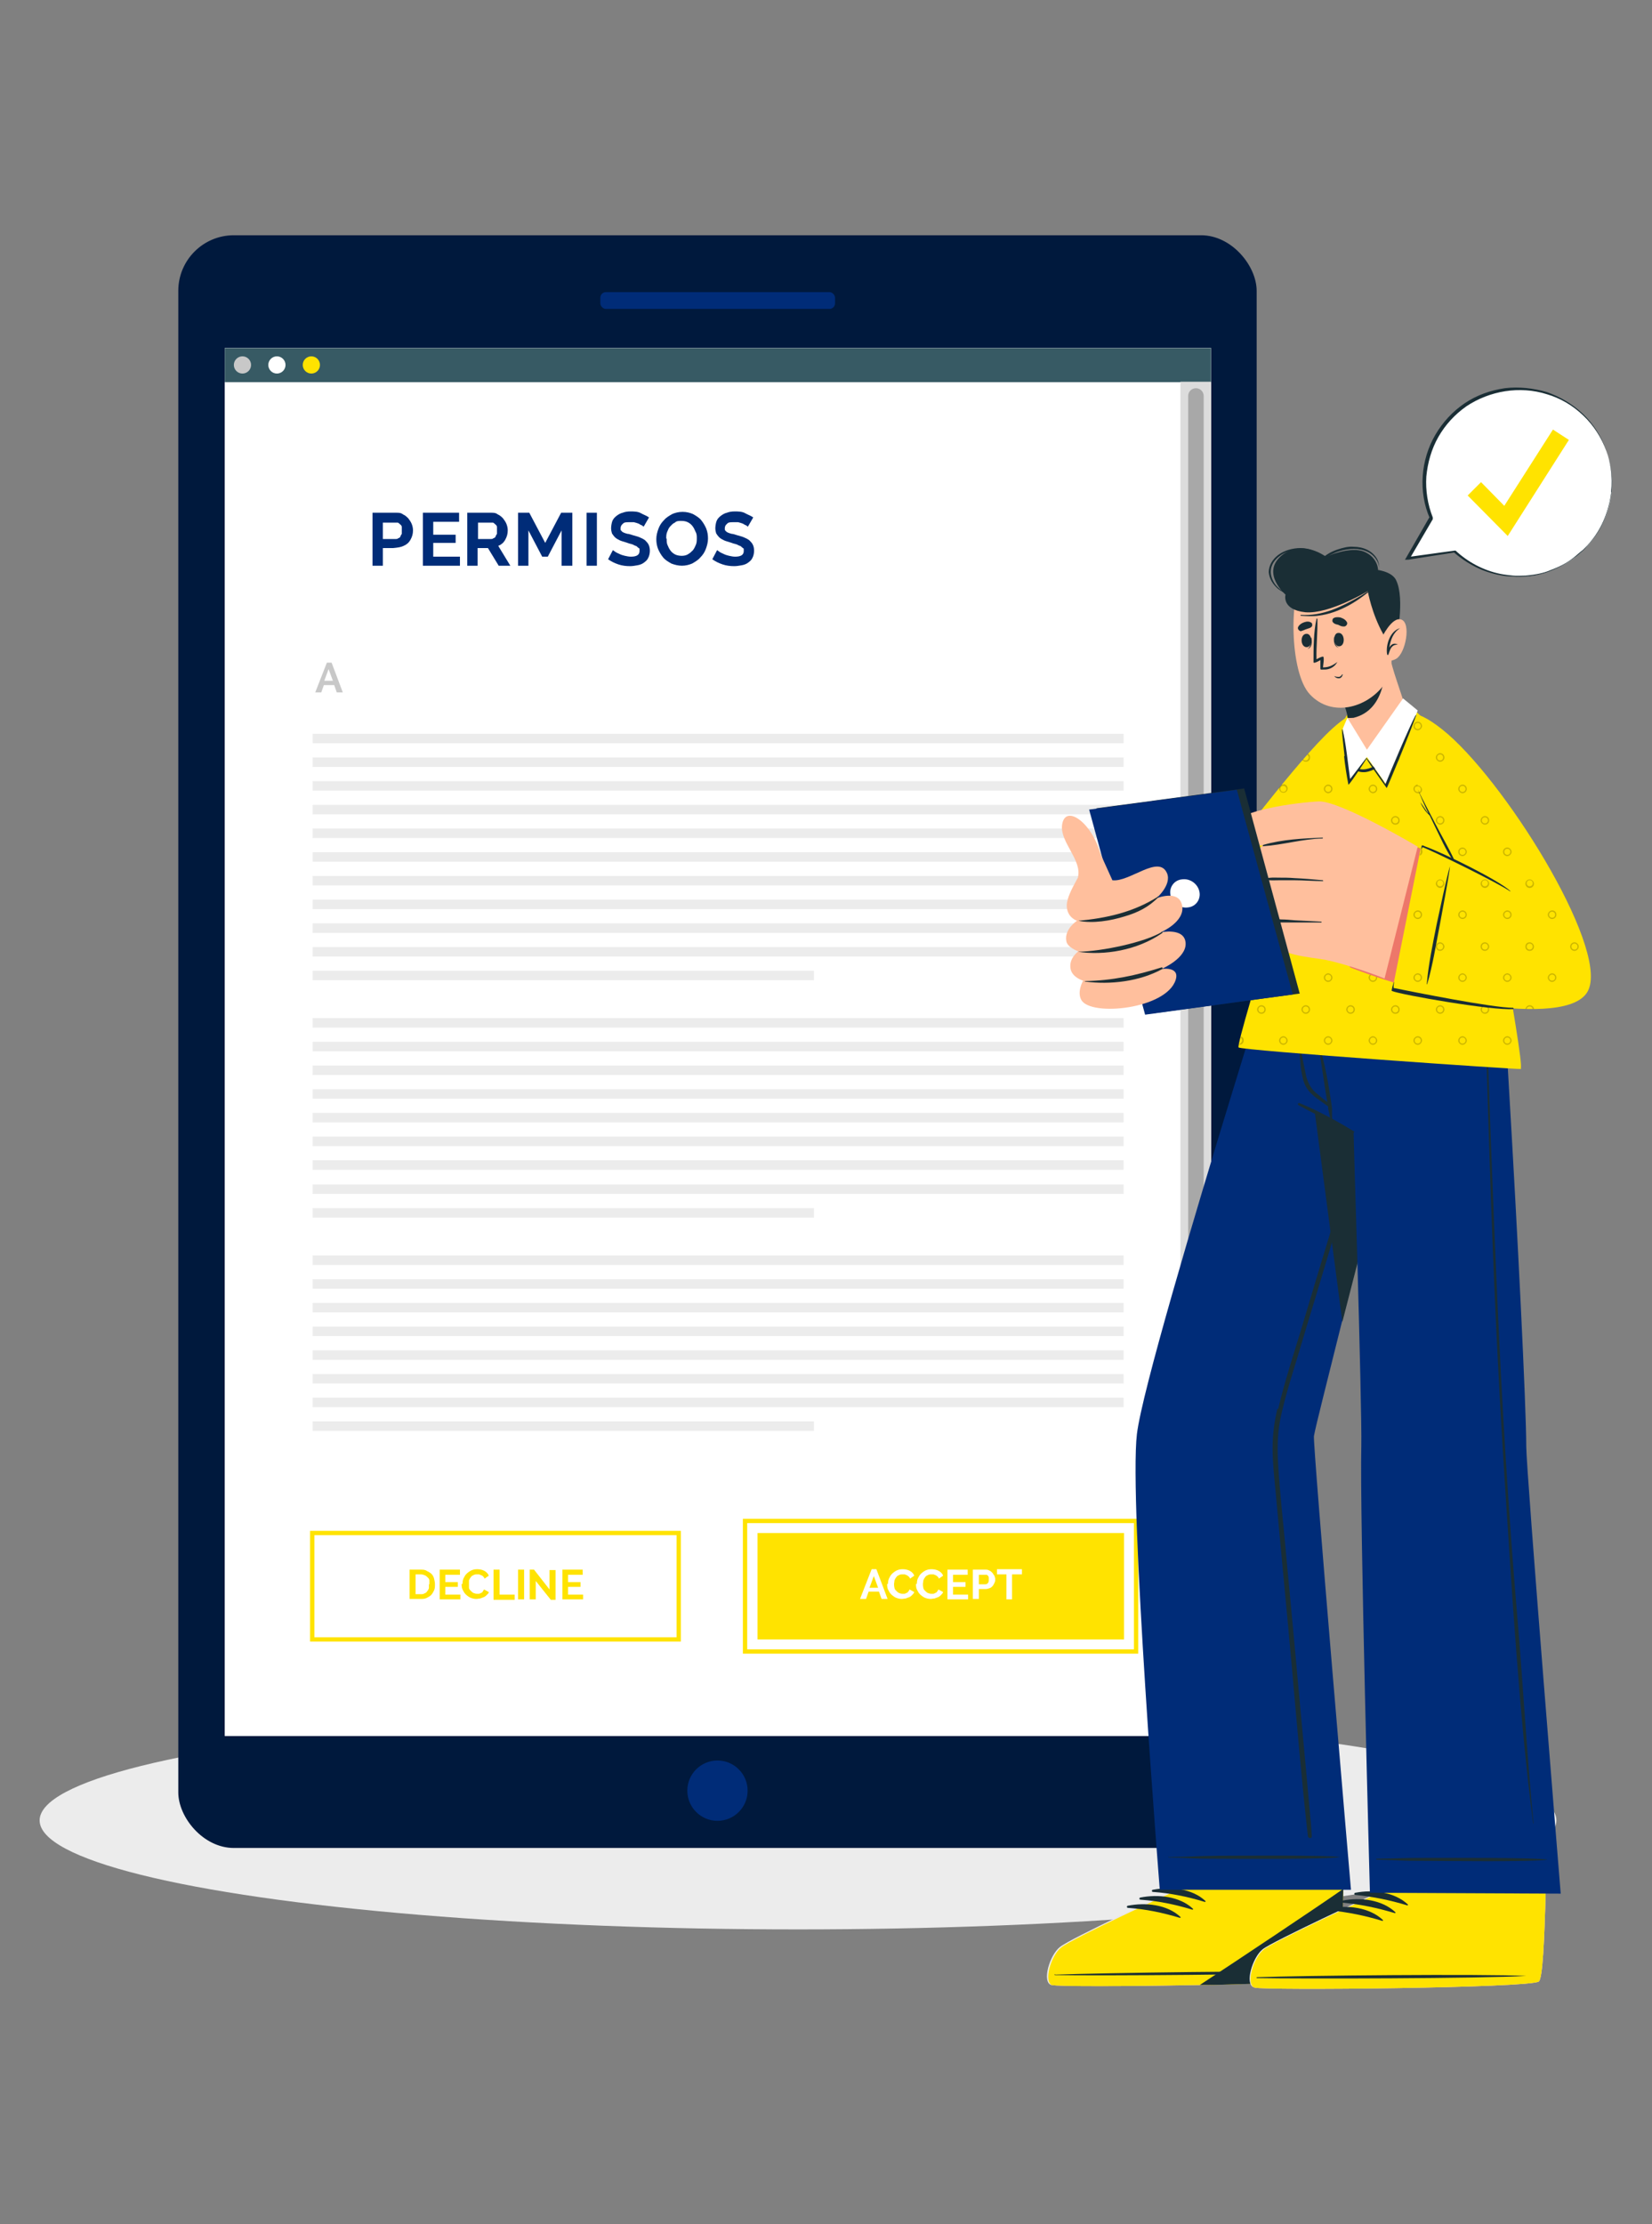 <svg xmlns="http://www.w3.org/2000/svg" viewBox="0 0 383.6 516.2"><rect x="0" y="0" width="383.6" height="516.2" fill="#808080" stroke="none"/><defs><style>      .cls-1 {        fill: #ffbf9d;      }      .cls-2 {        fill: #00193d;      }      .cls-3 {        fill: #fff;      }      .cls-4 {        fill: #002c78;      }      .cls-5 {        fill: #ffe300;      }      .cls-6 {        fill: #1a2e35;      }      .cls-7 {        fill: none;      }      .cls-8 {        fill: #c8c8c8;      }      .cls-9 {        fill: #375a64;      }      .cls-10 {        fill-opacity: 0;      }      .cls-11 {        fill: #ed776a;      }      .cls-12 {        fill: #a8a8a8;      }      .cls-13 {        isolation: isolate;        opacity: .2;      }      .cls-14 {        fill: #dcdcdc;      }      .cls-15 {        fill: #ececec;      }    </style></defs><g><g id="Capa_1"><ellipse class="cls-15" cx="185.3" cy="422.5" rx="176.1" ry="25.3"></ellipse><rect class="cls-2" x="41.4" y="54.6" width="250.4" height="374.3" rx="12.9" ry="12.9"></rect><line class="cls-7" x1="280.9" y1="103.8" x2="281.5" y2="103.8"></line><rect class="cls-3" x="52.2" y="80.8" width="229" height="322.1"></rect><rect class="cls-4" x="139.4" y="67.8" width="54.5" height="3.9" rx="1.3" ry="1.3"></rect><circle class="cls-4" cx="166.6" cy="415.6" r="7"></circle><rect class="cls-3" x="52.2" y="80.8" width="229" height="322.1"></rect><rect class="cls-9" x="52.2" y="80.8" width="229" height="7.9"></rect><path class="cls-8" d="M58.3,84.7c0,1.1-.9,2-2,2s-2-.9-2-2,.9-2,2-2,2,.9,2,2Z"></path><path class="cls-3" d="M66.3,84.7c0,1.1-.9,2-2,2s-2-.9-2-2,.9-2,2-2,2,.9,2,2Z"></path><path class="cls-5" d="M74.3,84.7c0,1.1-.9,2-2,2s-2-.9-2-2,.9-2,2-2,2,.9,2,2Z"></path><path class="cls-4" d="M106.8,129.2v2.1h-8.6v-12.3h8.4v2.1h-6v3h5.2v1.9h-5.2v3.2h6.2Z"></path><path class="cls-4" d="M86.5,131.3v-12.3h5.5c.6,0,1.1,0,1.6.4.5.2.9.6,1.2.9.3.4.6.8.8,1.3.2.5.3,1,.3,1.5,0,.8-.2,1.5-.6,2.2s-.9,1.1-1.6,1.4h0c-.6.3-1.4.4-2.4.5h0s-2.4,0-2.4,0v4.1h-2.4ZM88.9,125.1h3c.2,0,.4,0,.6-.2.2,0,.4-.2.5-.4,0-.2.2-.4.3-.6v-1.6c0-.2-.2-.5-.4-.6-.2-.2-.3-.3-.5-.4h-3.5v4h0v-.2Z"></path><path class="cls-4" d="M130.4,131.3v-8.2l-3.2,6.1h-1.3l-3.2-6.1v8.2h-2.4v-12.3h2.6l3.7,7,3.7-7h2.6v12.3h-2.5Z"></path><path class="cls-4" d="M149.4,122.2s-.2-.2-.4-.3c-.2,0-.5-.3-.8-.4s-.6-.2-1-.3h-1.1c-.7,0-1.2,0-1.5.4-.3.2-.5.6-.5,1s0,.5.2.6c.1.2.3.3.5.4s.5.2.9.3c.4,0,.8.2,1.2.3.6.2,1.2.3,1.6.5.5.2.9.4,1.3.7.3.3.6.6.8,1s.3.9.3,1.4-.1,1.2-.4,1.7c-.2.5-.6.8-1,1.1s-.9.5-1.5.6-1.1.2-1.7.2c-.9,0-1.8-.1-2.7-.4-.9-.3-1.7-.7-2.4-1.2l1.1-2.1c.1,0,.3.2.6.4.3.2.6.3,1,.5s.8.3,1.2.4c.5.1.9.2,1.4.2,1.3,0,2-.4,2-1.3s0-.5-.2-.7-.4-.3-.6-.5c-.3,0-.6-.3-1-.4s-.8-.2-1.3-.4c-.6-.2-1.1-.3-1.5-.5s-.8-.4-1.1-.7c-.3-.3-.5-.6-.7-.9-.1-.3-.2-.8-.2-1.2s.1-1.2.3-1.7.6-.9,1-1.2c.4-.3.9-.6,1.4-.7.5-.2,1.1-.3,1.8-.3s1.7,0,2.4.4,1.4.6,1.9,1l-1.1,1.9-.2.3h0Z"></path><path class="cls-4" d="M173.6,122.2s-.2-.2-.4-.3c-.2,0-.5-.3-.8-.4s-.6-.2-1-.3h-1.1c-.7,0-1.2,0-1.5.4-.3.2-.5.6-.5,1s0,.5.2.6c.1.2.3.3.5.4s.5.2.9.3c.4,0,.8.2,1.2.3.6.2,1.2.3,1.6.5.5.2.9.4,1.3.7.3.3.6.6.8,1s.3.9.3,1.4-.1,1.2-.4,1.7c-.2.5-.6.8-1,1.1s-.9.5-1.5.6-1.1.2-1.7.2c-.9,0-1.8-.1-2.7-.4-.9-.3-1.7-.7-2.4-1.2l1.1-2.1c.1,0,.3.2.6.4.3.2.6.3,1,.5s.8.3,1.2.4c.5.1.9.2,1.4.2,1.3,0,2-.4,2-1.3s0-.5-.2-.7-.4-.3-.6-.5c-.3,0-.6-.3-1-.4s-.8-.2-1.3-.4c-.6-.2-1.1-.3-1.5-.5s-.8-.4-1.1-.7c-.3-.3-.5-.6-.7-.9-.1-.3-.2-.8-.2-1.2s.1-1.2.3-1.7.6-.9,1-1.2c.4-.3.9-.6,1.4-.7.5-.2,1.1-.3,1.8-.3s1.7,0,2.4.4,1.4.6,1.9,1l-1.1,1.9-.2.3h0Z"></path><path class="cls-4" d="M158.4,131.3c-.9,0-1.7-.2-2.5-.5-.7-.4-1.4-.8-1.9-1.4-.5-.6-.9-1.3-1.2-2-.3-.8-.4-1.5-.4-2.3s.2-1.6.5-2.4.7-1.4,1.3-2c.5-.6,1.2-1,1.9-1.4.7-.3,1.5-.5,2.4-.5s1.7.2,2.4.5c.7.4,1.4.8,1.9,1.4s.9,1.3,1.2,2c.3.8.4,1.5.4,2.3s-.2,1.6-.5,2.4-.7,1.4-1.3,2c-.5.6-1.2,1-1.9,1.4-.7.3-1.5.5-2.4.5h.1ZM154.8,125c0,.5,0,1.1.2,1.5.2.5.4.9.7,1.3.3.4.7.7,1.1.9.4.2,1,.3,1.5.3s1.1-.1,1.5-.4c.4-.2.8-.6,1.1-.9.3-.4.5-.8.7-1.3s.2-1,.2-1.5,0-1-.3-1.5c-.2-.5-.4-.9-.7-1.3s-.7-.7-1.1-.9-.9-.3-1.5-.3-1.1,0-1.5.4c-.5.2-.8.6-1.1.9s-.5.8-.7,1.3-.2,1-.2,1.5h.1Z"></path><path class="cls-4" d="M108.5,131.3v-12.3h5.5c.6,0,1.1,0,1.6.4.5.2.9.6,1.2.9.3.4.6.8.8,1.3s.3,1,.3,1.5c0,.8-.2,1.5-.6,2.2s-.9,1.1-1.6,1.4l2.8,4.6h-2.7l-2.5-4.1h-2.4v4.1h-2.4ZM111,125.1h3c.2,0,.4,0,.6-.2.2,0,.4-.2.5-.4,0-.2.2-.4.3-.6,0-.2,0-.5,0-.8s0-.6,0-.8c0-.2-.2-.5-.4-.6-.2-.2-.3-.3-.5-.4h-3.5v4h0v-.2Z"></path><path class="cls-4" d="M136.2,131.3v-12.3h2.4v12.3h-2.4Z"></path><path class="cls-8" d="M75.8,153.8h1.2l2.6,6.9h-1.4l-.6-1.7h-2.4l-.6,1.7h-1.4l2.7-6.9h0ZM77.3,158l-1-2.7-1,2.7h2Z"></path><path class="cls-5" d="M95.1,371.2v-6.9h2.5c.6,0,1.1,0,1.5.3.4.2.8.4,1.1.7.3.3.5.7.6,1.1s.2.9.2,1.3,0,1-.2,1.4-.4.8-.7,1.1c-.3.3-.7.5-1.1.7s-.9.2-1.4.2h-2.5ZM99.7,367.7v-.9c0-.3-.2-.5-.4-.7-.2-.2-.4-.4-.7-.5-.3-.1-.5-.2-.9-.2h-1.2v4.6h1.2c.3,0,.6,0,.9-.2.3-.1.5-.3.6-.5.2-.2.3-.4.4-.7v-.9h0Z"></path><path class="cls-5" d="M106.9,370v1.2h-4.8v-6.9h4.7v1.2h-3.4v1.7h2.9v1.1h-2.9v1.8h3.5Z"></path><path class="cls-5" d="M107.4,367.7c0-.4,0-.8.2-1.3.2-.4.4-.8.7-1.1.3-.3.7-.6,1.1-.8.4-.2.9-.3,1.4-.3s1.2.1,1.7.4.8.6,1,1.1l-1,.7c0-.2-.2-.4-.3-.5,0-.1-.3-.2-.4-.3-.2,0-.3-.1-.5-.2h-.5c-.3,0-.6,0-.9.2-.3.1-.5.3-.6.5-.2.2-.3.5-.4.7v1.7c0,.3.2.5.4.7.2.2.4.4.6.5.3.1.5.2.8.2h.5c.2,0,.3-.1.5-.2.2,0,.3-.2.4-.3,0-.1.2-.3.3-.5l1.1.6c0,.3-.3.5-.5.7s-.4.4-.7.5c-.3.1-.5.2-.8.3-.3,0-.6.1-.9.1-.5,0-.9-.1-1.4-.3-.4-.2-.8-.5-1.1-.8-.3-.3-.5-.7-.7-1.1s-.2-.9-.2-1.3h.2Z"></path><path class="cls-5" d="M114.6,371.2v-6.9h1.4v5.8h3.5v1.2h-4.9Z"></path><path class="cls-5" d="M120.3,371.2v-6.9h1.4v6.9h-1.4Z"></path><path class="cls-5" d="M124.4,366.7v4.5h-1.4v-6.9h1l3.6,4.6v-4.5h1.4v6.9h-1.1l-3.6-4.5h0Z"></path><path class="cls-5" d="M135.4,370v1.2h-4.8v-6.9h4.7v1.2h-3.4v1.7h2.9v1.1h-2.9v1.8h3.5Z"></path><rect class="cls-15" x="72.6" y="170.3" width="188.3" height="2.2"></rect><rect class="cls-15" x="72.6" y="175.8" width="188.3" height="2.2"></rect><rect class="cls-15" x="72.6" y="181.3" width="188.3" height="2.2"></rect><rect class="cls-15" x="72.6" y="186.8" width="188.3" height="2.2"></rect><rect class="cls-15" x="72.6" y="192.3" width="188.3" height="2.2"></rect><rect class="cls-15" x="72.6" y="197.8" width="188.3" height="2.2"></rect><rect class="cls-15" x="72.6" y="203.3" width="188.3" height="2.2"></rect><rect class="cls-15" x="72.6" y="208.8" width="188.3" height="2.2"></rect><rect class="cls-15" x="72.6" y="214.3" width="188.3" height="2.2"></rect><rect class="cls-15" x="72.6" y="219.8" width="188.3" height="2.2"></rect><rect class="cls-15" x="72.6" y="225.3" width="116.4" height="2.2"></rect><rect class="cls-15" x="72.6" y="236.3" width="188.3" height="2.2"></rect><rect class="cls-15" x="72.6" y="241.8" width="188.3" height="2.2"></rect><rect class="cls-15" x="72.6" y="247.3" width="188.3" height="2.2"></rect><rect class="cls-15" x="72.6" y="252.8" width="188.3" height="2.2"></rect><rect class="cls-15" x="72.6" y="258.3" width="188.3" height="2.2"></rect><rect class="cls-15" x="72.6" y="263.8" width="188.3" height="2.2"></rect><rect class="cls-15" x="72.6" y="269.3" width="188.3" height="2.2"></rect><rect class="cls-15" x="72.6" y="274.9" width="188.3" height="2.2"></rect><rect class="cls-15" x="72.6" y="280.4" width="116.4" height="2.2"></rect><rect class="cls-15" x="72.6" y="291.4" width="188.3" height="2.2"></rect><rect class="cls-15" x="72.6" y="296.9" width="188.3" height="2.2"></rect><rect class="cls-15" x="72.6" y="302.4" width="188.3" height="2.2"></rect><rect class="cls-15" x="72.6" y="307.9" width="188.3" height="2.2"></rect><rect class="cls-15" x="72.6" y="313.4" width="188.3" height="2.2"></rect><rect class="cls-15" x="72.6" y="318.9" width="188.3" height="2.2"></rect><rect class="cls-15" x="72.6" y="324.4" width="188.3" height="2.2"></rect><rect class="cls-15" x="72.6" y="329.9" width="116.4" height="2.2"></rect><path class="cls-5" d="M158.1,381h-86.1v-25.7h86.1v25.7ZM73,380h84.1v-23.7h-84.1s0,23.7,0,23.7Z"></path><rect class="cls-5" x="175.9" y="355.8" width="85.1" height="24.7"></rect><path class="cls-5" d="M264.3,383.8h-91.8v-31.3h91.8v31.3ZM173.5,382.8h89.8v-29.3h-89.8v29.3h0Z"></path><path class="cls-3" d="M202.3,364.2h1.2l2.6,6.9h-1.4l-.6-1.7h-2.4l-.6,1.7h-1.4l2.7-6.9h-.1ZM203.9,368.5l-1-2.7-1,2.7h2Z"></path><path class="cls-3" d="M206.2,367.7c0-.4,0-.8.2-1.3.2-.4.4-.8.7-1.1.3-.3.7-.6,1.1-.8.4-.2.9-.3,1.4-.3s1.2.1,1.7.4.8.6,1,1.1l-1,.7c0-.2-.2-.4-.3-.5s-.3-.2-.4-.3c-.1,0-.3-.1-.5-.2h-.5c-.3,0-.6,0-.9.2-.3.1-.5.3-.6.5-.2.2-.3.5-.4.7,0,.3-.1.6-.1.8s0,.6.1.9c0,.3.2.5.4.7s.4.4.6.5c.3.1.5.2.8.2h.5c.2,0,.3-.1.5-.2.2,0,.3-.2.4-.3.1-.1.2-.3.3-.5l1.1.6c-.1.3-.3.5-.5.7s-.4.4-.7.5-.5.2-.8.3c-.3,0-.6.1-.9.1-.5,0-.9-.1-1.4-.3-.4-.2-.8-.5-1.1-.8s-.5-.7-.7-1.1-.2-.9-.2-1.3h.2,0Z"></path><path class="cls-3" d="M212.9,367.7c0-.4,0-.8.2-1.3.2-.4.4-.8.7-1.1.3-.3.7-.6,1.1-.8.4-.2.9-.3,1.4-.3s1.2.1,1.7.4.8.6,1,1.1l-1,.7c0-.2-.2-.4-.3-.5s-.3-.2-.4-.3c-.1,0-.3-.1-.5-.2h-.5c-.3,0-.6,0-.9.2-.3.1-.5.3-.6.5-.2.2-.3.5-.4.7,0,.3-.1.6-.1.8s0,.6.1.9c0,.3.2.5.4.7s.4.4.6.5c.3.1.5.2.8.2h.5c.2,0,.3-.1.5-.2.2,0,.3-.2.4-.3.1-.1.2-.3.3-.5l1.1.6c-.1.3-.3.5-.5.7s-.4.4-.7.5-.5.2-.8.3c-.3,0-.6.1-.9.1-.5,0-.9-.1-1.4-.3-.4-.2-.8-.5-1.1-.8s-.5-.7-.7-1.1-.2-.9-.2-1.3h.2,0Z"></path><path class="cls-3" d="M224.8,370v1.2h-4.8v-6.9h4.7v1.2h-3.4v1.7h2.9v1.1h-2.9v1.8h3.5Z"></path><path class="cls-3" d="M225.9,371.2v-6.9h2.9c.3,0,.6,0,.9.2.3.1.5.3.7.5s.3.5.5.7c.1.3.2.6.2.8s0,.6-.2.9c-.1.3-.3.5-.4.7-.2.2-.4.4-.7.5s-.6.2-.9.2h-1.6v2.3h-1.4ZM227.2,367.7h1.6c.2,0,.5-.1.6-.3.2-.2.2-.5.2-.8v-.5c0-.1-.1-.3-.2-.4,0,0-.2-.2-.3-.2h-1.8v2.2h-.1Z"></path><path class="cls-3" d="M237.2,365.4h-2.2v5.8h-1.3v-5.8h-2.2v-1.2h5.8v1.2h-.1Z"></path><rect class="cls-14" x="274.1" y="88.6" width="7.1" height="314.3"></rect><path class="cls-12" d="M277.7,314.6h0c-1,0-1.8-.8-1.8-1.8V91.9c0-1,.8-1.8,1.8-1.8h0c1,0,1.8.8,1.8,1.8v220.8c0,1-.8,1.8-1.8,1.8h0Z"></path><path class="cls-11" d="M244.3,460.7c2.2.7,63.7-.1,66-1.6.9-.6,1.3-9.5,1.5-20.4v-8.2l-3-31.9-41.2.4,4.1,31.6v1.3l.3,6.5v.7s-23.4,10.8-25.8,12.8c-2.4,1.9-4.2,8.1-2,8.8h.1Z"></path><path class="cls-15" d="M244.3,460.7c2.2.7,63.7-.1,66-1.6.9-.6,1.3-9.5,1.5-20.4v-8.2h-40.1v1.4l.2,6.5v.7s-23.4,10.8-25.8,12.8c-2.4,1.9-4.2,8.1-2,8.8h.2Z"></path><path class="cls-5" d="M244.3,460.7c1.1.4,17.8.3,34.2,0,3.3,0,6.6-.1,9.7-.2,11.7-.3,21.3-.8,22.2-1.4.9-.6,1.3-9.3,1.5-19.9v-.8h-39.7v.8s-23.4,10.8-25.8,12.8c-2.4,1.9-4.2,8.1-2,8.8h-.1Z"></path><g><path class="cls-6" d="M245,458.3c10.4-.4,52.2-1,62.5-.6h0c-10.3.6-52.1.9-62.5.7-.2,0-.2-.2,0-.2h0Z"></path><path class="cls-6" d="M267.7,438.6c4.1-.8,9.1-.3,12.2,2.6.1.1,0,.3-.2.2-4-1.2-7.8-2-12-2.3-.3,0-.3-.5,0-.5h0Z"></path><path class="cls-6" d="M264.8,440.4c4.1-.8,9.1-.3,12.2,2.6.1.1,0,.3-.2.2-4-1.2-7.8-2-12-2.3-.3,0-.3-.5,0-.5h0Z"></path><path class="cls-6" d="M261.9,442.3c4.1-.8,9.1-.3,12.2,2.6.1.1,0,.3-.2.2-4-1.2-7.8-2-12-2.3-.3,0-.3-.5,0-.5h0Z"></path></g><path class="cls-6" d="M278.5,460.7c3.3,0,6.6-.1,9.7-.2,11.7-.3,21.3-.8,22.2-1.4.9-.6,1.3-9.3,1.5-19.9v-.8h0c-5.4,3.8-24.6,16.6-33.3,22.3h-.1Z"></path><path class="cls-4" d="M269.4,438.6h44.3s-8.9-103.5-8.6-105.3c.4-2.3,3.1-12.8,6.5-26.5,1.1-4.3,2.3-8.9,3.5-13.6,3.3-12.9,6.9-26.9,10.1-39.2,4.8-18.3,8.5-32.6,8.5-32.6h-37.6s-4.4,13.9-9.9,31.9c-9,29.3-21,69.7-22.2,79.5-1.9,15.8,5.3,105.7,5.3,105.7h.1Z"></path><path class="cls-6" d="M271.4,431c6.8-.1,4.8-.2,11.6-.3,3.3,0,25.1-.2,28.2.3h0c-3.1.6-24.9.4-28.2.4-6.8,0-4.8-.1-11.6-.3-.1,0-.1-.2,0-.2h0Z"></path><path class="cls-6" d="M296.8,327c1.5-6.4,3.6-12.7,5.5-19,3.8-12.8,7.7-25.5,11.6-38.3,1.9-6.4,3.9-12.8,5.8-19.1,1-3.2,2-6.4,3-9.7,1-3.1,2.1-6.3,3-9.4.4-1.3.6-.6,0,1.1-.9,3.3-1.9,6.6-2.8,9.9-1.9,6.5-3.8,13.1-5.8,19.6-3.8,13-7.7,25.9-11.6,38.9-2,6.5-3.9,13-5.9,19.5-.9,3.1-1.8,6.2-2.4,9.4-.6,3.3-.6,6.7-.4,10.1.4,6.8,1.2,13.5,1.8,20.3.6,6.8,1.3,13.6,1.9,20.3,1.2,13.5,2.5,27,3.7,40.5.2,1.7.3,3.4.4,5.1,0,.6-.8.5-.9,0-1.5-13.3-2.6-26.7-3.8-40.1-1.2-13.3-2.5-26.6-3.7-39.9-.3-3.3-.7-6.7-.7-10s.4-6.2,1.1-9.2h.2,0Z"></path><path class="cls-6" d="M300.5,221.4c2.6,20.2,7.6,58,11.2,85.4,8.5-33.2,22.1-85.4,22.1-85.4h-33.3Z"></path><path class="cls-11" d="M291.3,461.3c2.2.7,63.7.1,66-1.4.9-.6,1.3-9.5,1.6-20.4v-8.2c.1-15.7-1-31.9-1-31.9l-40.2.3,1.1,31.6v1.3l.3,6.5v.7s-23.4,10.8-25.8,12.7c-2.4,1.9-4.2,8.1-2.1,8.8h.1Z"></path><path class="cls-15" d="M291.3,461.3c2.2.7,63.7.1,66-1.4.9-.6,1.3-9.5,1.6-20.4v-8.2h-40.1v1.2l.2,6.5v.7s-23.4,10.8-25.8,12.7c-2.4,1.9-4.2,8.1-2.1,8.8h.2,0Z"></path><path class="cls-5" d="M291.3,461.3c2.2.7,63.7.1,66-1.4.9-.6,1.3-9.5,1.6-20.4v-.3h-39.7v.6s-23.5,10.8-25.8,12.7c-2.4,1.9-4.2,8.1-2.1,8.8h0Z"></path><g><path class="cls-6" d="M291.9,458.9c10.4-.4,52.2-.8,62.5-.3h0c-10.3.6-52.1.7-62.5.5-.2,0-.2-.2,0-.2Z"></path><path class="cls-6" d="M314.7,439.3c4.1-.8,9.1-.2,12.2,2.7.1.1,0,.3-.2.2-4-1.2-7.8-2-12-2.4-.3,0-.3-.5,0-.5h0Z"></path><path class="cls-6" d="M311.8,441.1c4.1-.8,9.1-.2,12.2,2.7.1.1,0,.3-.2.2-4-1.2-7.8-2-12-2.4-.3,0-.3-.5,0-.5h0Z"></path><path class="cls-6" d="M308.9,442.9c4.1-.8,9.1-.2,12.2,2.7.1.1,0,.3-.2.2-4-1.2-7.8-2-12-2.4-.3,0-.3-.5,0-.5h0Z"></path></g><path class="cls-4" d="M297.4,221.4s.9,18,5,32.2c.3,1.2.7,2.3,1.1,3.4,0,0,4.3,1.6,10.8,5.6,0,0,.4,14.5.9,30.6.5,18,1,38.1.9,42.4-.4,16,2,103.7,2,103.7l44.3.2s-8-98-8-103.8c0-9.4-2.1-50.9-3.9-81.2-1.1-18.7-1.9-33-1.9-33h-51.2,0Z"></path><path class="cls-6" d="M319.6,431.4c6.8-.1,4.8-.2,11.6-.2s25.1-.1,28.2.4h0c-3.1.6-24.9.3-28.2.3-6.8,0-4.8-.1-11.6-.3-.1,0-.1-.2,0-.2h0Z"></path><path class="cls-6" d="M344.9,227.8c.8,24.7,1.7,49.4,2.8,74.1,1.1,24.8,2.6,49.6,4.7,74.3,1.2,13.8,2.3,33.3,3.7,47,0,0-.1.1-.1,0-3.2-24.5-5-54.8-6.6-79.5s-2.7-49.4-3.5-74.1c-.5-14-.8-28-1.3-41.9,0-.2.3-.2.3,0h0Z"></path><path class="cls-6" d="M301.7,256c4.4,1.8,8.6,4.1,12.7,6.6.2,0,0,.3-.1.3-4.3-2.1-8.6-4.1-12.8-6.4-.3-.2,0-.6.3-.5h-.1Z"></path><path class="cls-6" d="M301.4,240.7c.3,1.6.7,3.1,1,4.7.3,1.5.6,3,.9,4.4.4,1.4,1,2.7,2.1,3.7.6.5,1.2,1,1.8,1.5.3.3.7.5,1,.8,0-.2,0-.4-.1-.6-.1-.6-.2-1.2-.3-1.8-.2-1.3-.4-2.7-.6-4-.4-2.6-.8-5.3-1.3-7.8,0-.1.1-.1.2,0,.7,2.6,1.4,5.1,1.9,7.7.3,1.3,1.3,7.5,1.3,8v1.4c0,.5.1,1,0,1.4,0,.1-.2,0-.2,0h0c-.2-.4-.3-.9-.4-1.4-.1-.4-.2-.9-.3-1.4v-.5c-.6-.4-1.2-.9-1.8-1.3-.6-.4-1.3-.9-1.8-1.4-1.1-.9-1.8-2.1-2.2-3.5-.4-1.5-.6-3-.7-4.5-.2-1.8-.3-3.6-.6-5.3,0-.1.1-.1.2,0h-.1Z"></path><path class="cls-11" d="M317.6,180.7c-3.4,10.3-18.8,43.2-25.2,45.5-6.7,2.4-32.7,5.4-38.4.8-2.8-2.2-3.8-26,0-25.4,3.8.6,26.7,1.4,29.4.5,2.7-1,20.9-27.4,28.3-33.9,12.7-11.1,7.8,6.9,6,12.5h0Z"></path><path class="cls-5" d="M259.7,201.2l.4,29.6s26.6,0,33.7-3.7,22.1-37.9,25.8-51c3.7-13.1-2.2-15.1-11.8-5.5s-23.9,29.7-25.6,30.1c-1.7.4-22.6.4-22.6.4h.1Z"></path><path class="cls-13" d="M318.8,167.5c-.5,0-1,.4-1,1s.5,1,1,1,1-.5,1-1-.5-1-1-1ZM318.8,169.2c-.4,0-.7-.3-.7-.7s.3-.7.7-.7.7.3.7.7-.3.7-.7.7ZM298,182.1h-.4c-.2.2-.4.5-.6.7v.2c0,.5.5,1,1,1s1-.4,1-1-.5-1-1-1h0ZM298,183.8c-.4,0-.7-.3-.7-.7s.3-.7.7-.7.7.3.7.7-.3.7-.7.7ZM308.4,182.1c-.5,0-1,.5-1,1s.5,1,1,1,1-.4,1-1-.5-1-1-1ZM308.4,183.8c-.4,0-.7-.3-.7-.7s.3-.7.7-.7.7.3.7.7-.3.7-.7.7ZM303.7,175s-.1.2-.2.2c.2.1.4.3.4.6s-.3.7-.7.7-.5-.1-.6-.3l-.2.2c.2.2.5.4.8.4.6,0,1-.4,1-1s-.2-.7-.5-.9h0ZM313.6,174.8c-.5,0-1,.5-1,1s.5,1,1,1,1-.4,1-1-.5-1-1-1ZM313.6,176.5c-.4,0-.7-.3-.7-.7s.3-.7.7-.7.7.3.7.7-.3.7-.7.7ZM287.7,196.7c-.5,0-1,.4-1,1s.5,1,1,1,1-.5,1-1-.5-1-1-1ZM287.7,198.4c-.4,0-.7-.3-.7-.7s.3-.7.7-.7.7.3.7.7-.3.7-.7.7ZM298,196.7c-.5,0-1,.4-1,1s.5,1,1,1,1-.5,1-1-.5-1-1-1ZM298,198.4c-.4,0-.7-.3-.7-.7s.3-.7.7-.7.7.3.7.7-.3.7-.7.7ZM308.4,196.7c-.5,0-1,.4-1,1s.5,1,1,1,1-.5,1-1-.5-1-1-1ZM308.4,198.4c-.4,0-.7-.3-.7-.7s.3-.7.7-.7.7.3.7.7-.3.7-.7.7ZM292.9,189.4c-.5,0-1,.5-1,1s.5,1,1,1,1-.4,1-1-.5-1-1-1ZM292.9,191.1c-.4,0-.7-.3-.7-.7s.3-.7.7-.7.7.3.7.7-.3.7-.7.7ZM303.2,189.4c-.5,0-1,.5-1,1s.5,1,1,1,1-.4,1-1-.5-1-1-1ZM303.2,191.1c-.4,0-.7-.3-.7-.7s.3-.7.7-.7.7.3.7.7-.3.7-.7.7ZM313.6,189.4c-.5,0-1,.5-1,1s.5,1,1,1,.3,0,.4,0h0c.2-.4.4-.9.5-1.3-.1-.4-.5-.6-.9-.6h0ZM313.6,191.1c-.4,0-.7-.3-.7-.7s.3-.7.7-.7.7.3.7.7-.3.7-.7.7ZM266.9,211.3c-.5,0-1,.5-1,1s.5,1,1,1,1-.4,1-1-.5-1-1-1ZM266.9,213c-.4,0-.7-.3-.7-.7s.3-.7.7-.7.7.3.7.7-.3.7-.7.7ZM277.3,211.3c-.6,0-1,.5-1,1s.4,1,1,1,1-.4,1-1-.5-1-1-1ZM277.3,213c-.4,0-.7-.3-.7-.7s.3-.7.7-.7.7.3.7.7-.3.7-.7.7ZM287.7,211.3c-.5,0-1,.5-1,1s.5,1,1,1,1-.4,1-1-.5-1-1-1ZM287.7,213c-.4,0-.7-.3-.7-.7s.3-.7.7-.7.7.3.7.7-.3.7-.7.7ZM298,211.3c-.5,0-1,.5-1,1s.5,1,1,1,1-.4,1-1-.5-1-1-1ZM298,213c-.4,0-.7-.3-.7-.7s.3-.7.7-.7.7.3.7.7-.3.7-.7.7ZM261.7,204.1c-.5,0-1,.5-1,1s.5,1,1,1,1-.5,1-1-.4-1-1-1ZM261.7,205.7c-.4,0-.7-.3-.7-.7s.3-.7.7-.7.7.3.7.7-.3.7-.7.7ZM272.1,204.1c-.5,0-1,.5-1,1s.5,1,1,1,1-.5,1-1-.5-1-1-1ZM272.1,205.7c-.4,0-.7-.3-.7-.7s.3-.7.7-.7.7.3.7.7-.3.7-.7.7ZM282.5,204.1c-.5,0-1,.5-1,1s.5,1,1,1,1-.5,1-1-.4-1-1-1ZM282.5,205.7c-.4,0-.7-.3-.7-.7s.3-.7.7-.7.7.3.7.7-.3.7-.7.7ZM292.9,204.1c-.5,0-1,.5-1,1s.5,1,1,1,1-.5,1-1-.5-1-1-1ZM292.9,205.7c-.4,0-.7-.3-.7-.7s.3-.7.7-.7.7.3.7.7-.3.7-.7.7ZM303.2,204.1c-.5,0-1,.5-1,1s.5,1,1,1,1-.5,1-1-.5-1-1-1ZM303.2,205.7c-.4,0-.7-.3-.7-.7s.3-.7.7-.7.7.3.7.7-.3.7-.7.7ZM266.9,225.9c-.5,0-1,.5-1,1s.5,1,1,1,1-.5,1-1-.5-1-1-1ZM266.9,227.6c-.4,0-.7-.3-.7-.7s.3-.7.7-.7.7.3.7.7-.3.7-.7.7ZM277.3,225.9c-.6,0-1,.5-1,1s.4,1,1,1,1-.5,1-1-.5-1-1-1ZM277.3,227.6c-.4,0-.7-.3-.7-.7s.3-.7.7-.7.7.3.7.7-.3.7-.7.7ZM287.7,225.9c-.5,0-1,.5-1,1s.5,1,1,1,1-.5,1-1-.5-1-1-1ZM287.7,227.6c-.4,0-.7-.3-.7-.7s.3-.7.7-.7.7.3.7.7-.3.7-.7.7ZM261.7,218.7c-.5,0-1,.4-1,1s.5,1,1,1,1-.5,1-1-.4-1-1-1ZM261.7,220.4c-.4,0-.7-.3-.7-.7s.3-.7.7-.7.7.3.7.7-.3.7-.7.7ZM272.1,218.7c-.5,0-1,.4-1,1s.5,1,1,1,1-.5,1-1-.5-1-1-1ZM272.1,220.4c-.4,0-.7-.3-.7-.7s.3-.7.7-.7.7.3.7.7-.3.7-.7.7ZM282.5,218.7c-.5,0-1,.4-1,1s.5,1,1,1,1-.5,1-1-.4-1-1-1ZM282.5,220.4c-.4,0-.7-.3-.7-.7s.3-.7.7-.7.7.3.7.7-.3.7-.7.7ZM292.9,218.7c-.5,0-1,.4-1,1s.5,1,1,1,1-.5,1-1-.5-1-1-1ZM292.9,220.4c-.4,0-.7-.3-.7-.7s.3-.7.7-.7.7.3.7.7-.3.7-.7.7Z"></path><path class="cls-6" d="M267.4,215.8c0-2.3-.2-11.7-.4-14h0c-.2,2.3-.3,11.5-.3,13.9,0,4.7,0,9.4.5,14,0,0,.1.1.2,0,.3-4.6.2-9.2.1-13.9h-.1Z"></path><path class="cls-10" d="M319.6,176.1c-3.8,13.1-18.8,47.3-25.8,51-3.4,1.8-11.3,2.7-18.6,3.2l41.8-65.6c3.6-.4,4.9,3.5,2.6,11.5h0Z"></path><path class="cls-5" d="M353.2,248.1c-.2.2-65.1-4.3-65.6-5-.8-1,19.8-67,24.9-76.7,2.2-4.1,12.7-4.7,16.8-.8,10.4,9.8,17.6,41.4,19.1,50.8,2.5,15.6,5.3,31.1,4.7,31.6h.1Z"></path><path class="cls-13" d="M318.8,167.5c-.5,0-1,.4-1,1s.5,1,1,1,1-.5,1-1-.5-1-1-1ZM318.8,169.2c-.4,0-.7-.3-.7-.7s.3-.7.7-.7.7.3.7.7-.3.7-.7.7ZM329.2,167.5c-.5,0-1,.4-1,1s.5,1,1,1,1-.5,1-1-.4-1-1-1ZM329.2,169.2c-.4,0-.7-.3-.7-.7s.3-.7.7-.7.7.3.7.7-.3.7-.7.7ZM308.4,182.1c-.5,0-1,.5-1,1s.5,1,1,1,1-.4,1-1-.5-1-1-1ZM308.4,183.8c-.4,0-.7-.3-.7-.7s.3-.7.7-.7.7.3.7.7-.3.7-.7.7ZM318.8,182.1c-.5,0-1,.5-1,1s.5,1,1,1,1-.4,1-1-.5-1-1-1ZM318.8,183.8c-.4,0-.7-.3-.7-.7s.3-.7.7-.7.7.3.7.7-.3.7-.7.7ZM329.2,182.1c-.5,0-1,.5-1,1s.5,1,1,1,1-.4,1-1-.4-1-1-1ZM329.2,183.8c-.4,0-.7-.3-.7-.7s.3-.7.7-.7.7.3.7.7-.3.7-.7.7ZM339.7,183.8h-.1c-.4,0-.7-.3-.7-.7s.1-.5.3-.6c0-.1,0-.2-.1-.3-.3.2-.5.5-.5.9s.5,1,1,1,.2,0,.2,0c0-.1,0-.2-.1-.3h0ZM313.6,174.8c-.5,0-1,.5-1,1s.5,1,1,1,1-.4,1-1-.5-1-1-1ZM313.6,176.5c-.4,0-.7-.3-.7-.7s.3-.7.7-.7.7.3.7.7-.3.7-.7.7ZM324,174.8c-.5,0-1,.5-1,1s.4,1,1,1,1-.4,1-1-.5-1-1-1ZM324,176.5c-.4,0-.7-.3-.7-.7s.3-.7.7-.7.7.3.7.7-.3.7-.7.7ZM334.4,174.8c-.5,0-1,.5-1,1s.5,1,1,1,1-.4,1-1-.5-1-1-1ZM334.4,176.5c-.4,0-.7-.3-.7-.7s.3-.7.7-.7.7.3.7.7-.3.7-.7.7ZM308.4,196.7c-.5,0-1,.4-1,1s.5,1,1,1,1-.5,1-1-.5-1-1-1ZM308.4,198.4c-.4,0-.7-.3-.7-.7s.3-.7.7-.7.7.3.7.7-.3.7-.7.7ZM318.8,196.7c-.5,0-1,.4-1,1s.5,1,1,1,1-.5,1-1-.5-1-1-1ZM318.8,198.4c-.4,0-.7-.3-.7-.7s.3-.7.7-.7.7.3.7.7-.3.7-.7.7ZM329.2,196.7c-.5,0-1,.4-1,1s.5,1,1,1,1-.5,1-1-.4-1-1-1ZM329.2,198.4c-.4,0-.7-.3-.7-.7s.3-.7.7-.7.7.3.7.7-.3.7-.7.7ZM339.6,196.7c-.5,0-1,.4-1,1s.5,1,1,1,1-.5,1-1-.5-1-1-1ZM339.6,198.4c-.4,0-.7-.3-.7-.7s.3-.7.7-.7.7.3.7.7-.3.7-.7.7ZM303.9,189.7c0,.1,0,.2-.1.3.1.1.2.3.2.5,0,.3-.2.6-.5.7,0,.1,0,.2-.1.3.5,0,1-.5,1-1s-.2-.6-.4-.8h-.1ZM313.6,189.4c-.5,0-1,.5-1,1s.5,1,1,1,1-.4,1-1-.5-1-1-1ZM313.6,191.1c-.4,0-.7-.3-.7-.7s.3-.7.7-.7.7.3.7.7-.3.7-.7.7ZM324,189.4c-.5,0-1,.5-1,1s.4,1,1,1,1-.4,1-1-.5-1-1-1ZM324,191.1c-.4,0-.7-.3-.7-.7s.3-.7.7-.7.7.3.7.7-.3.7-.7.7ZM334.4,189.4c-.5,0-1,.5-1,1s.5,1,1,1,1-.4,1-1-.5-1-1-1ZM334.4,191.1c-.4,0-.7-.3-.7-.7s.3-.7.7-.7.7.3.7.7-.3.7-.7.7ZM298,211.3c-.5,0-1,.5-1,1s.5,1,1,1,1-.4,1-1-.5-1-1-1ZM298,213c-.4,0-.7-.3-.7-.7s.3-.7.7-.7.7.3.7.7-.3.7-.7.7ZM308.4,211.3c-.5,0-1,.5-1,1s.5,1,1,1,1-.4,1-1-.5-1-1-1ZM308.4,213c-.4,0-.7-.3-.7-.7s.3-.7.7-.7.7.3.7.7-.3.7-.7.7ZM318.8,211.3c-.5,0-1,.5-1,1s.5,1,1,1,1-.4,1-1-.5-1-1-1ZM318.8,213c-.4,0-.7-.3-.7-.7s.3-.7.7-.7.7.3.7.7-.3.7-.7.7ZM329.2,211.3c-.5,0-1,.5-1,1s.5,1,1,1,1-.4,1-1-.4-1-1-1ZM329.2,213c-.4,0-.7-.3-.7-.7s.3-.7.7-.7.7.3.7.7-.3.7-.7.7ZM339.6,211.3c-.5,0-1,.5-1,1s.5,1,1,1,1-.4,1-1-.5-1-1-1ZM339.6,213c-.4,0-.7-.3-.7-.7s.3-.7.7-.7.7.3.7.7-.3.7-.7.7ZM303.2,204.1c-.5,0-1,.5-1,1s.5,1,1,1,1-.5,1-1-.5-1-1-1ZM303.2,205.7c-.4,0-.7-.3-.7-.7s.3-.7.7-.7.7.3.7.7-.3.7-.7.7ZM313.6,204.1c-.5,0-1,.5-1,1s.5,1,1,1,1-.5,1-1-.5-1-1-1ZM313.6,205.7c-.4,0-.7-.3-.7-.7s.3-.7.7-.7.7.3.7.7-.3.7-.7.7ZM324,204.1c-.5,0-1,.5-1,1s.4,1,1,1,1-.5,1-1-.5-1-1-1ZM324,205.7c-.4,0-.7-.3-.7-.7s.3-.7.7-.7.7.3.7.7-.3.7-.7.7ZM334.4,204.1c-.5,0-1,.5-1,1s.5,1,1,1,1-.5,1-1-.5-1-1-1ZM334.4,205.7c-.4,0-.7-.3-.7-.7s.3-.7.7-.7.7.3.7.7-.3.7-.7.7ZM344.8,204.1c-.5,0-1,.5-1,1s.5,1,1,1,1-.5,1-1-.5-1-1-1ZM344.8,205.7c-.4,0-.7-.3-.7-.7s.3-.7.7-.7.7.3.7.7-.3.7-.7.7ZM298,225.9c-.5,0-1,.5-1,1s.5,1,1,1,1-.5,1-1-.5-1-1-1ZM298,227.6c-.4,0-.7-.3-.7-.7s.3-.7.7-.7.7.3.7.7-.3.7-.7.7ZM308.4,225.9c-.5,0-1,.5-1,1s.5,1,1,1,1-.5,1-1-.5-1-1-1ZM308.4,227.6c-.4,0-.7-.3-.7-.7s.3-.7.7-.7.7.3.7.7-.3.7-.7.7ZM318.8,225.9c-.5,0-1,.5-1,1s.5,1,1,1,1-.5,1-1-.5-1-1-1ZM318.8,227.6c-.4,0-.7-.3-.7-.7s.3-.7.7-.7.7.3.7.7-.3.7-.7.7ZM329.2,225.9c-.5,0-1,.5-1,1s.5,1,1,1,1-.5,1-1-.4-1-1-1ZM329.2,227.6c-.4,0-.7-.3-.7-.7s.3-.7.7-.7.7.3.7.7-.3.7-.7.7ZM339.6,225.9c-.5,0-1,.5-1,1s.5,1,1,1,1-.5,1-1-.5-1-1-1ZM339.6,227.6c-.4,0-.7-.3-.7-.7s.3-.7.7-.7.7.3.7.7-.3.7-.7.7ZM350.3,227.5h-.4c-.4,0-.7-.3-.7-.7s.3-.7.7-.7,0,0,.1,0v-.3h0c-.5,0-1,.5-1,1s.5,1,1,1,.3,0,.4,0v-.3h-.1ZM303.2,218.7c-.5,0-1,.4-1,1s.5,1,1,1,1-.5,1-1-.5-1-1-1ZM303.2,220.4c-.4,0-.7-.3-.7-.7s.3-.7.7-.7.7.3.7.7-.3.7-.7.7ZM313.6,218.7c-.5,0-1,.4-1,1s.5,1,1,1,1-.5,1-1-.5-1-1-1ZM313.6,220.4c-.4,0-.7-.3-.7-.7s.3-.7.7-.7.7.3.7.7-.3.7-.7.7ZM324,218.7c-.5,0-1,.4-1,1s.4,1,1,1,1-.5,1-1-.5-1-1-1ZM324,220.4c-.4,0-.7-.3-.7-.7s.3-.7.7-.7.7.3.7.7-.3.7-.7.7ZM334.4,218.7c-.5,0-1,.4-1,1s.5,1,1,1,1-.5,1-1-.5-1-1-1ZM334.4,220.4c-.4,0-.7-.3-.7-.7s.3-.7.7-.7.7.3.7.7-.3.7-.7.7ZM344.8,218.7c-.5,0-1,.4-1,1s.5,1,1,1,1-.5,1-1-.5-1-1-1ZM344.8,220.4c-.4,0-.7-.3-.7-.7s.3-.7.7-.7.7.3.7.7-.3.7-.7.7ZM288.1,240.6v.3c.2.1.3.3.3.6s-.3.7-.6.7v.3c.6,0,1-.5,1-1s-.2-.8-.6-.9h0ZM298,240.5c-.5,0-1,.5-1,1s.5,1,1,1,1-.5,1-1-.5-1-1-1ZM298,242.2c-.4,0-.7-.3-.7-.7s.3-.7.7-.7.7.3.7.7-.3.7-.7.7ZM308.4,240.5c-.5,0-1,.5-1,1s.5,1,1,1,1-.5,1-1-.5-1-1-1ZM308.4,242.2c-.4,0-.7-.3-.7-.7s.3-.7.7-.7.7.3.7.7-.3.7-.7.7ZM318.8,240.5c-.5,0-1,.5-1,1s.5,1,1,1,1-.5,1-1-.5-1-1-1ZM318.8,242.2c-.4,0-.7-.3-.7-.7s.3-.7.7-.7.7.3.7.7-.3.7-.7.7ZM329.2,240.5c-.5,0-1,.5-1,1s.5,1,1,1,1-.5,1-1-.4-1-1-1ZM329.2,242.2c-.4,0-.7-.3-.7-.7s.3-.7.7-.7.7.3.7.7-.3.7-.7.7ZM339.6,240.5c-.5,0-1,.5-1,1s.5,1,1,1,1-.5,1-1-.5-1-1-1ZM339.6,242.2c-.4,0-.7-.3-.7-.7s.3-.7.7-.7.7.3.7.7-.3.7-.7.7ZM350,240.5c-.5,0-1,.5-1,1s.5,1,1,1,1-.5,1-1-.5-1-1-1ZM350,242.2c-.4,0-.7-.3-.7-.7s.3-.7.7-.7.7.3.7.7-.3.7-.7.7ZM292.9,233.3c-.5,0-1,.5-1,1s.5,1,1,1,1-.4,1-1-.5-1-1-1ZM292.9,235c-.4,0-.7-.3-.7-.7s.3-.7.7-.7.7.3.7.7-.3.7-.7.7ZM303.2,233.3c-.5,0-1,.5-1,1s.5,1,1,1,1-.4,1-1-.5-1-1-1ZM303.2,235c-.4,0-.7-.3-.7-.7s.3-.7.7-.7.7.3.7.7-.3.7-.7.7ZM313.6,233.3c-.5,0-1,.5-1,1s.5,1,1,1,1-.4,1-1-.5-1-1-1ZM313.6,235c-.4,0-.7-.3-.7-.7s.3-.7.7-.7.7.3.7.7-.3.7-.7.7ZM324,233.3c-.5,0-1,.5-1,1s.4,1,1,1,1-.4,1-1-.5-1-1-1ZM324,235c-.4,0-.7-.3-.7-.7s.3-.7.7-.7.7.3.7.7-.3.7-.7.7ZM334.4,233.3c-.5,0-1,.5-1,1s.5,1,1,1,1-.4,1-1-.5-1-1-1ZM334.4,235c-.4,0-.7-.3-.7-.7s.3-.7.7-.7.7.3.7.7-.3.7-.7.7ZM344.8,233.3c-.5,0-1,.5-1,1s.5,1,1,1,1-.4,1-1-.5-1-1-1ZM344.8,235c-.4,0-.7-.3-.7-.7s.3-.7.7-.7.7.3.7.7-.3.7-.7.7Z"></path><path class="cls-11" d="M338.1,173.1c17.2,19,36.7,51.1,28.3,58-7.6,6.3-35.3.3-52.7-6.5-3.3-1.3,10.1-30.6,13.5-28.9,5.9,3.1,10.6,4.8,11,5,1,.3-4.3-6.1-10.1-21.5-5.9-15.6.1-16.9,10-6h0Z"></path><path class="cls-1" d="M284.9,193.5c0,3.4,8.4,2.7,8.4,2.7,0,0-2,1.2-2.6,3.4-.6,2.5,3,4.6,3,4.6,0,0-1.8,1.7-2.1,4-.4,2.5,3,5.1,3,5.1,0,0-.8,2.5.4,4.7,2,3.9,8.7,4,12.9,4.8,4.4.9,10.9,3.2,13.6,4.3l7.7-30.6s-18-10.7-23-10.5c-4.2.2-21.3,2-21.3,7.2v.3Z"></path><g><path class="cls-6" d="M293.3,196.1c4.5-1.3,9.2-1.5,13.8-1.7.1,0,.1.2,0,.2-4.6.1-9.2,1.5-13.8,1.8-.1,0-.2-.2,0-.2h0Z"></path><path class="cls-6" d="M293.9,203.9c1-.3,2.1-.2,3.2-.2s2.2,0,3.4.1c2.2.1,4.5.3,6.7.5,0,0,.1.2,0,.2-2.2,0-4.5-.2-6.7-.2h-3.4c-1,0-2.1.1-3.2-.1-.2,0-.2-.3,0-.3Z"></path><path class="cls-6" d="M294.7,213.4c.9-.3,2,0,2.9,0s2,.1,3.1.2c2,.1,4.1.2,6.1.3.1,0,.1.2,0,.2h-9.3c-.9,0-2,0-2.8-.3h0v-.4h0Z"></path></g><path class="cls-5" d="M330,196.3l-6.6,33s41.3,10.8,45.5.3c4.3-10.4-20-49.2-34-60.3s-8.7,6.4-8.3,7.8c1.9,6.2,10.7,22.3,10.7,22.3l-7.3-3.1h0Z"></path><path class="cls-13" d="M329.2,167.5c-.5,0-1,.4-1,1s.5,1,1,1,1-.5,1-1-.4-1-1-1ZM329.2,169.2c-.4,0-.7-.3-.7-.7s.3-.7.7-.7.7.3.7.7-.3.7-.7.7ZM329.2,182.1c-.2,0-.4,0-.5.2,0,0,0,.2.1.3.1,0,.2-.1.4-.1.4,0,.7.3.7.7s-.2.6-.5.7c0,0,0,.2.1.3.4-.1.7-.5.7-.9s-.4-1-1-1v-.2h0ZM339.6,182.1c-.5,0-1,.5-1,1s.5,1,1,1,1-.4,1-1-.5-1-1-1ZM339.6,183.8c-.4,0-.7-.3-.7-.7s.3-.7.7-.7.7.3.7.7-.3.7-.7.7ZM334.4,174.8c-.5,0-1,.5-1,1s.5,1,1,1,1-.4,1-1-.5-1-1-1ZM334.4,176.5c-.4,0-.7-.3-.7-.7s.3-.7.7-.7.7.3.7.7-.3.7-.7.7ZM329.9,197v.7c0,.2,0,.4-.2.5v.4c.3-.1.6-.5.6-.9s-.1-.6-.3-.7h-.1ZM339.6,196.7c-.5,0-1,.4-1,1s.5,1,1,1,1-.5,1-1-.5-1-1-1ZM339.6,198.4c-.4,0-.7-.3-.7-.7s.3-.7.7-.7.7.3.7.7-.3.7-.7.7ZM350,196.7c-.5,0-1,.4-1,1s.5,1,1,1,1-.5,1-1-.5-1-1-1ZM350,198.4c-.4,0-.7-.3-.7-.7s.3-.7.7-.7.7.3.7.7-.3.7-.7.7ZM334.4,189.4c-.5,0-1,.5-1,1s.5,1,1,1,1-.4,1-1-.5-1-1-1ZM334.4,191.1c-.4,0-.7-.3-.7-.7s.3-.7.7-.7.7.3.7.7-.3.7-.7.7ZM344.8,189.4c-.5,0-1,.5-1,1s.5,1,1,1,1-.4,1-1-.5-1-1-1ZM344.8,191.1c-.4,0-.7-.3-.7-.7s.3-.7.7-.7.7.3.7.7-.3.7-.7.7ZM329.2,211.3c-.5,0-1,.5-1,1s.5,1,1,1,1-.4,1-1-.4-1-1-1ZM329.2,213c-.4,0-.7-.3-.7-.7s.3-.7.7-.7.7.3.7.7-.3.7-.7.7ZM339.6,211.3c-.5,0-1,.5-1,1s.5,1,1,1,1-.4,1-1-.5-1-1-1ZM339.6,213c-.4,0-.7-.3-.7-.7s.3-.7.7-.7.7.3.7.7-.3.7-.7.7ZM350,211.3c-.5,0-1,.5-1,1s.5,1,1,1,1-.4,1-1-.5-1-1-1ZM350,213c-.4,0-.7-.3-.7-.7s.3-.7.7-.7.7.3.7.7-.3.7-.7.7ZM360.4,211.3c-.5,0-1,.5-1,1s.5,1,1,1,1-.4,1-1-.4-1-1-1ZM360.4,213c-.4,0-.7-.3-.7-.7s.3-.7.7-.7.7.3.7.7-.3.7-.7.7ZM334.4,204.1c-.5,0-1,.5-1,1s.5,1,1,1,1-.5,1-1-.5-1-1-1ZM334.4,205.7c-.4,0-.7-.3-.7-.7s.3-.7.7-.7.7.3.7.7-.3.7-.7.7ZM344.8,204.1c-.5,0-1,.5-1,1s.5,1,1,1,1-.5,1-1-.5-1-1-1ZM344.8,205.7c-.4,0-.7-.3-.7-.7s.3-.7.7-.7.7.3.7.7-.3.7-.7.7ZM355.2,204.1c-.6,0-1,.5-1,1s.4,1,1,1,1-.5,1-1-.5-1-1-1ZM355.2,205.7c-.4,0-.7-.3-.7-.7s.3-.7.7-.7.7.3.7.7-.3.7-.7.7ZM329.2,225.9c-.5,0-1,.5-1,1s.5,1,1,1,1-.5,1-1-.4-1-1-1ZM329.2,227.6c-.4,0-.7-.3-.7-.7s.3-.7.7-.7.7.3.7.7-.3.7-.7.7ZM339.6,225.9c-.5,0-1,.5-1,1s.5,1,1,1,1-.5,1-1-.5-1-1-1ZM339.6,227.6c-.4,0-.7-.3-.7-.7s.3-.7.7-.7.7.3.7.7-.3.7-.7.7ZM350,225.9c-.5,0-1,.5-1,1s.5,1,1,1,1-.5,1-1-.5-1-1-1ZM350,227.6c-.4,0-.7-.3-.7-.7s.3-.7.7-.7.7.3.7.7-.3.7-.7.7ZM360.4,225.9c-.5,0-1,.5-1,1s.5,1,1,1,1-.5,1-1-.4-1-1-1ZM360.4,227.6c-.4,0-.7-.3-.7-.7s.3-.7.7-.7.7.3.7.7-.3.7-.7.7ZM334.4,218.7c-.5,0-1,.4-1,1s.5,1,1,1,1-.5,1-1-.5-1-1-1ZM334.4,220.4c-.4,0-.7-.3-.7-.7s.3-.7.7-.7.7.3.7.7-.3.7-.7.7ZM344.8,218.7c-.5,0-1,.4-1,1s.5,1,1,1,1-.5,1-1-.5-1-1-1ZM344.8,220.4c-.4,0-.7-.3-.7-.7s.3-.7.7-.7.7.3.7.7-.3.7-.7.7ZM355.2,218.7c-.6,0-1,.4-1,1s.4,1,1,1,1-.5,1-1-.5-1-1-1ZM355.2,220.4c-.4,0-.7-.3-.7-.7s.3-.7.7-.7.7.3.7.7-.3.7-.7.7ZM365.6,218.7c-.5,0-1,.4-1,1s.5,1,1,1,1-.5,1-1-.5-1-1-1ZM365.6,220.4c-.4,0-.7-.3-.7-.7s.3-.7.7-.7.7.3.7.7-.3.7-.7.7ZM344.8,233.3h-.4c.4,0,.7,0,1.1.1-.2-.1-.4-.2-.6-.2h-.1ZM355.2,233.3c-.5,0-.9.4-1,.9h.3c0-.3.3-.6.7-.6s.6.3.7.6h.3c0-.5-.5-.9-1-.9Z"></path><path class="cls-6" d="M330.8,196.4c4.7,1.7,17.2,7.9,19.9,10.4,0,0,0,.2,0,.1-2.7-1.9-18-9.4-20.4-10.3,0,0-.1.3-.2.4,0,.1-.1,0-.1,0,0,0,.1-.8.2-.8,0,0,.3,0,.8.3h-.2,0Z"></path><path class="cls-6" d="M334.3,214.8c.4-2.3,2.2-11.5,2.4-13.8h0c-.7,2.2-2.6,11.2-3.1,13.5-.9,4.6-1.9,9.2-2.3,13.9,0,0,.1.1.1,0,1.3-4.4,2-9,2.9-13.6h0Z"></path><path class="cls-6" d="M337.7,199.6c-1.3-2.8-2.9-5.5-4.3-8.2s-2.9-5.5-4.2-8.2h0c.8,1.9,1.6,3.8,2.5,5.6-.3-.3-.5-.6-.7-.9-.4-.6-.8-1.2-1.2-1.7h0c.3.7.7,1.3,1.1,1.9.3.4.7.8,1.1,1.2.4.8.7,1.5,1.1,2.3,1.4,2.8,2.5,5.5,4.3,8.1h.5-.2,0Z"></path><path class="cls-6" d="M351.4,233.9c-4.9,0-23.3-3.7-27.8-4.6,0-.5,0-.7.1-1.3,0,0-.1-.1-.1,0-.1.6-.6,1.9-.4,2,2.2.9,23.4,4.6,28.2,4.2.1,0,.1-.2,0-.2h0Z"></path><polygon class="cls-6" points="301.8 230.6 267.6 235.2 254.6 187.6 288.9 183 301.8 230.6"></polygon><polygon class="cls-4" points="300.2 230.8 265.9 235.5 252.9 187.9 287.2 183.3 300.2 230.8"></polygon><path class="cls-3" d="M271.8,207.8c.4,1.8,2.2,3.1,4.1,2.8,1.8-.2,3-1.9,2.6-3.7s-2.2-3.1-4.1-2.8c-1.8.2-3,1.9-2.6,3.7Z"></path><path class="cls-1" d="M253.3,197.7c-1.4,4-5.5,9.2-5.6,12.4,0,2.9,2.4,3.6,2.4,3.6,0,0-3,1.9-2.5,4.7.2,1.5,2.8,2.4,2.8,2.4,0,0-2.3,1.6-1.8,4.1.4,2,2.9,2.7,2.9,2.7,0,0-1.5,2.6-.4,4.5,2.2,3.9,19.8,2.1,21.9-4.7,1-3.2-3.3-2.5-3.3-2.5,0,0,5.9-2.5,5.6-6.1s-5.8-2.4-5.8-2.4c0,0,5.7-2.4,5-6.2-.7-3.9-6-1.7-6-1.7,0,0,3.6-3.1,2.5-5.8-1.9-4.5-8.7,2.1-12.7,1.6l-2.8-6.2-2.3-.5h0Z"></path><path class="cls-1" d="M250.3,203.6c1-3.9-4.1-8.1-3.7-12,.6-5.2,6.9-.8,8.9,6.5l.6,6-5.8-.5Z"></path><path class="cls-6" d="M251.9,227.8h0c5.9.8,12.7,0,18-2.9.2,0,0-.4-.1-.4-6,1.9-11.6,3.1-17.9,3.2h0Z"></path><path class="cls-6" d="M250.3,220.9h0c6.1.9,13.7-.3,19.5-4.3.2-.1.2-.5,0-.3-4,2.4-13.8,4.5-19.5,4.6h0Z"></path><path class="cls-6" d="M268.9,208.1c-5.7,3.6-11.9,5-18.5,5.6h0c3.3.7,7.5,0,10.7-1,3.1-.9,5.7-2.2,7.9-4.5,0,0,0-.3-.1-.2h0Z"></path><path class="cls-6" d="M312.2,169.5h0c0,3,.4,9.8,5,9,1.8-.3,3.4-1.6,4.8-2.9,1.4-1.3,2.5-2.8,3.6-4.3,1.2-1.7,2.4-3.5,3.2-5.4,0,0,.2,0,.1,0-.9,1.9-1.7,3.8-2.8,5.6-1.1,1.7-2.3,3.4-3.9,4.8-1.4,1.3-3.1,2.6-5.1,2.9-1.9.2-3.3-.8-4-2.5-.9-2.2-1.1-4.9-.9-7.2h0Z"></path><path class="cls-1" d="M316.8,175.4c3.3,0,8.3-6.6,9.6-11,0-.3-1-3.1-2.1-6.5-.7-2.1-1.4-4.4-1.8-6.6l-12.8,6.3s2.3,4.2,3.2,8c0,.3,0,.6.1.9v.2c0,1.7.6,8.6,3.9,8.6h-.1Z"></path><path class="cls-6" d="M312.9,166.6h0c.4.1.9,0,1.4,0,7.8-1.9,7.5-11.9,7.3-14.7l-3.2,1.6-8.8,4.3s2.3,4.2,3.2,8c0,.3.1.6.1.9h0Z"></path><path class="cls-1" d="M321.6,136.1c2.4,4.5,2.7,19-.2,22.8-4.1,5.5-12.2,7.6-17.2,2.3-4.9-5.1-4.8-23.9-1.5-27.5,4.8-5.3,15.3-4.3,18.9,2.4h0Z"></path><g><path class="cls-6" d="M309.9,147.9h0c0,1,.1,2.1,1,2.4h0c-1.1-.1-1.3-1.6-1.1-2.5h.1Z"></path><path class="cls-6" d="M310.7,146.9c1.6-.2,1.8,3,.3,3.1-1.4.1-1.6-3-.3-3.1Z"></path></g><g><path class="cls-6" d="M304.4,148.1h0c0,1,0,2.1-.8,2.5h0c1.1-.2,1.1-1.7.9-2.6h-.1Z"></path><path class="cls-6" d="M303.4,147.1c-1.6,0-1.5,3.1,0,3.1s1.4-3.1,0-3.1Z"></path></g><path class="cls-6" d="M311.9,145.4c-.4,0-.8-.2-1.2-.4-.5-.1-.9-.2-1.2-.6-.2-.2-.1-.6,0-.8.4-.4,1.1-.4,1.7-.3.6.2,1.1.4,1.5,1,.4.5-.2,1.2-.7,1.1h0Z"></path><path class="cls-6" d="M302.2,146.4c.4,0,.8-.3,1.2-.4.5-.2.9-.2,1.2-.6.2-.2.1-.6,0-.8-.5-.4-1.1-.4-1.7-.2s-1.1.5-1.4,1c-.4.5.2,1.2.8,1.1h-.1Z"></path><path class="cls-6" d="M311.7,156.5c-.2.2-.4.6-.8.6s-.7,0-1.1-.2h0c.3.4.8.6,1.3.5.4-.1.6-.5.7-.9h-.1Z"></path><path class="cls-6" d="M310.5,153.7c-.5.9-1.3,1.4-2.1,1.6-.4.1-.8.1-1.2.1h-.4c-.1,0-.2,0-.2-.2h0v-2c-.3.2-1.6.9-1.6.5,0-3.3,0-6.9.7-10.1,0-.1.2,0,.2,0,.1,3.1-.3,6.3-.2,9.4.4-.2,1.1-.6,1.5-.6s0,2.2,0,2.5h0c1.3,0,2.2-.4,3.4-1.3,0,0,.2,0,0,0h0Z"></path><path class="cls-6" d="M324.2,148.7s2.1-9.6,0-14c-.9-2-4.2-2.4-4.2-2.4,0,0,0-2.8-3.1-4.2-3.2-1.5-9,1.1-9,1.1,0,0-5.7-4.2-10.4-.2-4.7,4.1,1,9,1,9,0,0-1,3.5,4.6,4.1,5.5.5,14.5-4.9,14.5-4.9,0,0,.9,5.2,3.6,10,1,1.8,3,1.6,3,1.6h0Z"></path><path class="cls-6" d="M307.1,129.5c1-.9,2.3-1.6,3.6-2,1.2-.4,2.4-.7,3.6-.6,2.2,0,4.4.9,5.5,2.9.5,1,.6,2.2.3,3.3h0c.7-2-.8-4.2-2.5-5-2-1-4.4-.8-6.5-.2-1.4.4-2.6,1.1-3.9,1.8,0,0-.1,0,0-.1h-.1Z"></path><path class="cls-6" d="M294.6,132.9c0-1.7.9-3.1,2.2-4.1,1.5-1.1,3.4-1.6,5.2-1.6s3.7.7,5.3,1.7h0c-2.9-1.7-6.5-2-9.5-.3-1.3.8-2.5,2-2.7,3.6-.2,1.4.5,3,1.5,4,1.2,1.3,3,1.9,4.7,2.3h0c-1.6-.3-3.2-.8-4.5-1.8-1.2-1-2.1-2.4-2.2-4v.2Z"></path><path class="cls-6" d="M302,142.7c2.5.2,4.9-.3,7.2-1.1,2.4-.9,4.7-2.1,6.9-3.4,1.3-.8,2.5-1.6,3.7-2.5h0c-2.1,1.8-4.2,3.5-6.6,4.8-2.2,1.2-4.6,2.1-7.1,2.4-1.4.2-2.8.1-4.1,0h0v-.2Z"></path><path class="cls-1" d="M320.8,148.1s2.4-5.1,4.6-4.3c2.3.8,1,7.8-1.2,9.1-2.3,1.3-3.5-.7-3.5-.7v-4h.1Z"></path><path class="cls-6" d="M325.1,145.8h0c-1.6,1-2.2,2.7-2.5,4.5.4-.7,1-1.2,2-.7,0,0,0,.1,0,0-.7,0-1.2.2-1.6.8-.3.5-.4,1-.6,1.5,0,.2-.3.1-.3,0h0c-.4-2.2.7-5.5,3-6.1Z"></path><path class="cls-3" d="M312.8,166.5l4.6,7.5,8.4-11.9,3.4,2.8s-7.1,17.9-7.3,17.2l-4.5-6.4-4,5.6-1.6-12.2,1.1-2.6h-.1Z"></path><path class="cls-6" d="M312.2,175.4c-.2-2-.5-4.1-.6-6.1,0,0,.1-.1.1,0,.7,1.9,1.5,9.6,1.8,11.5h0c.2-.2,3.8-5,3.8-4.9.9,1,4.2,5.7,4.4,6.1,1.1-2.8,5.5-13.2,7-16,0,0,.2,0,.1,0-.9,3-6.7,16.9-6.8,16.9,0,0-4.1-5.7-4.7-6.8-.6,1-4.1,6.3-4.2,6-.4-2-.8-4.6-1-6.6h.1Z"></path><path class="cls-3" d="M374.2,114.3c-1.2,11.9-11.9,20.6-23.9,19.4-4.8-.5-9.1-2.6-12.4-5.6l-10.9,1.6,5.4-9.4c-1.3-3.2-1.9-6.8-1.5-10.5,1.2-11.9,11.9-20.6,23.9-19.4,11.9,1.2,20.6,11.9,19.4,23.9Z"></path><path class="cls-6" d="M374.2,114.3c-.5,4-1.9,7.9-4.4,11-.6.8-1.3,1.5-2,2.3-.8.7-1.5,1.4-2.3,1.9-1.6,1.2-3.4,2.2-5.2,2.9-1.9.8-3.9,1.2-5.9,1.4-1,0-2,.1-3,0-1,0-2-.1-3-.3-4-.7-7.7-2.6-10.8-5.3h.3l-10.9,1.7h-.8c0,.1.4-.6.4-.6l5.4-9.4v.4c-2.7-6.2-2.1-13.6,1.3-19.4,1.7-2.9,4-5.4,6.8-7.3s6-3,9.3-3.5c3.3-.4,6.7,0,9.8.9,3.1,1.1,6,2.8,8.4,5.1,4.8,4.6,7.2,11.4,6.5,18v.2h.1ZM374.2,114.3c.7-6.6-1.8-13.4-6.6-17.9-2.4-2.3-5.3-4-8.4-4.9-3.1-1-6.5-1.2-9.7-.7s-6.3,1.7-9,3.5c-2.7,1.9-4.9,4.3-6.5,7.1-1.6,2.8-2.5,6-2.8,9.2-.2,3.2.3,6.5,1.5,9.5v.4l-5.5,9.4-.4-.6,10.9-1.5h.3c2.9,2.7,6.5,4.6,10.4,5.4,1,.2,2,.3,2.9.4,1,.1,2,0,3,0,2-.2,4-.5,5.8-1.3,1.9-.7,3.7-1.6,5.2-2.8.8-.6,1.5-1.3,2.3-1.9.7-.7,1.4-1.4,2-2.2,2.5-3.1,4-7,4.5-11h.1Z"></path><polygon class="cls-5" points="350.1 124.4 340.8 115 343.9 111.9 349.3 117.4 360.6 99.7 364.3 102.1 350.1 124.4"></polygon></g></g></svg>